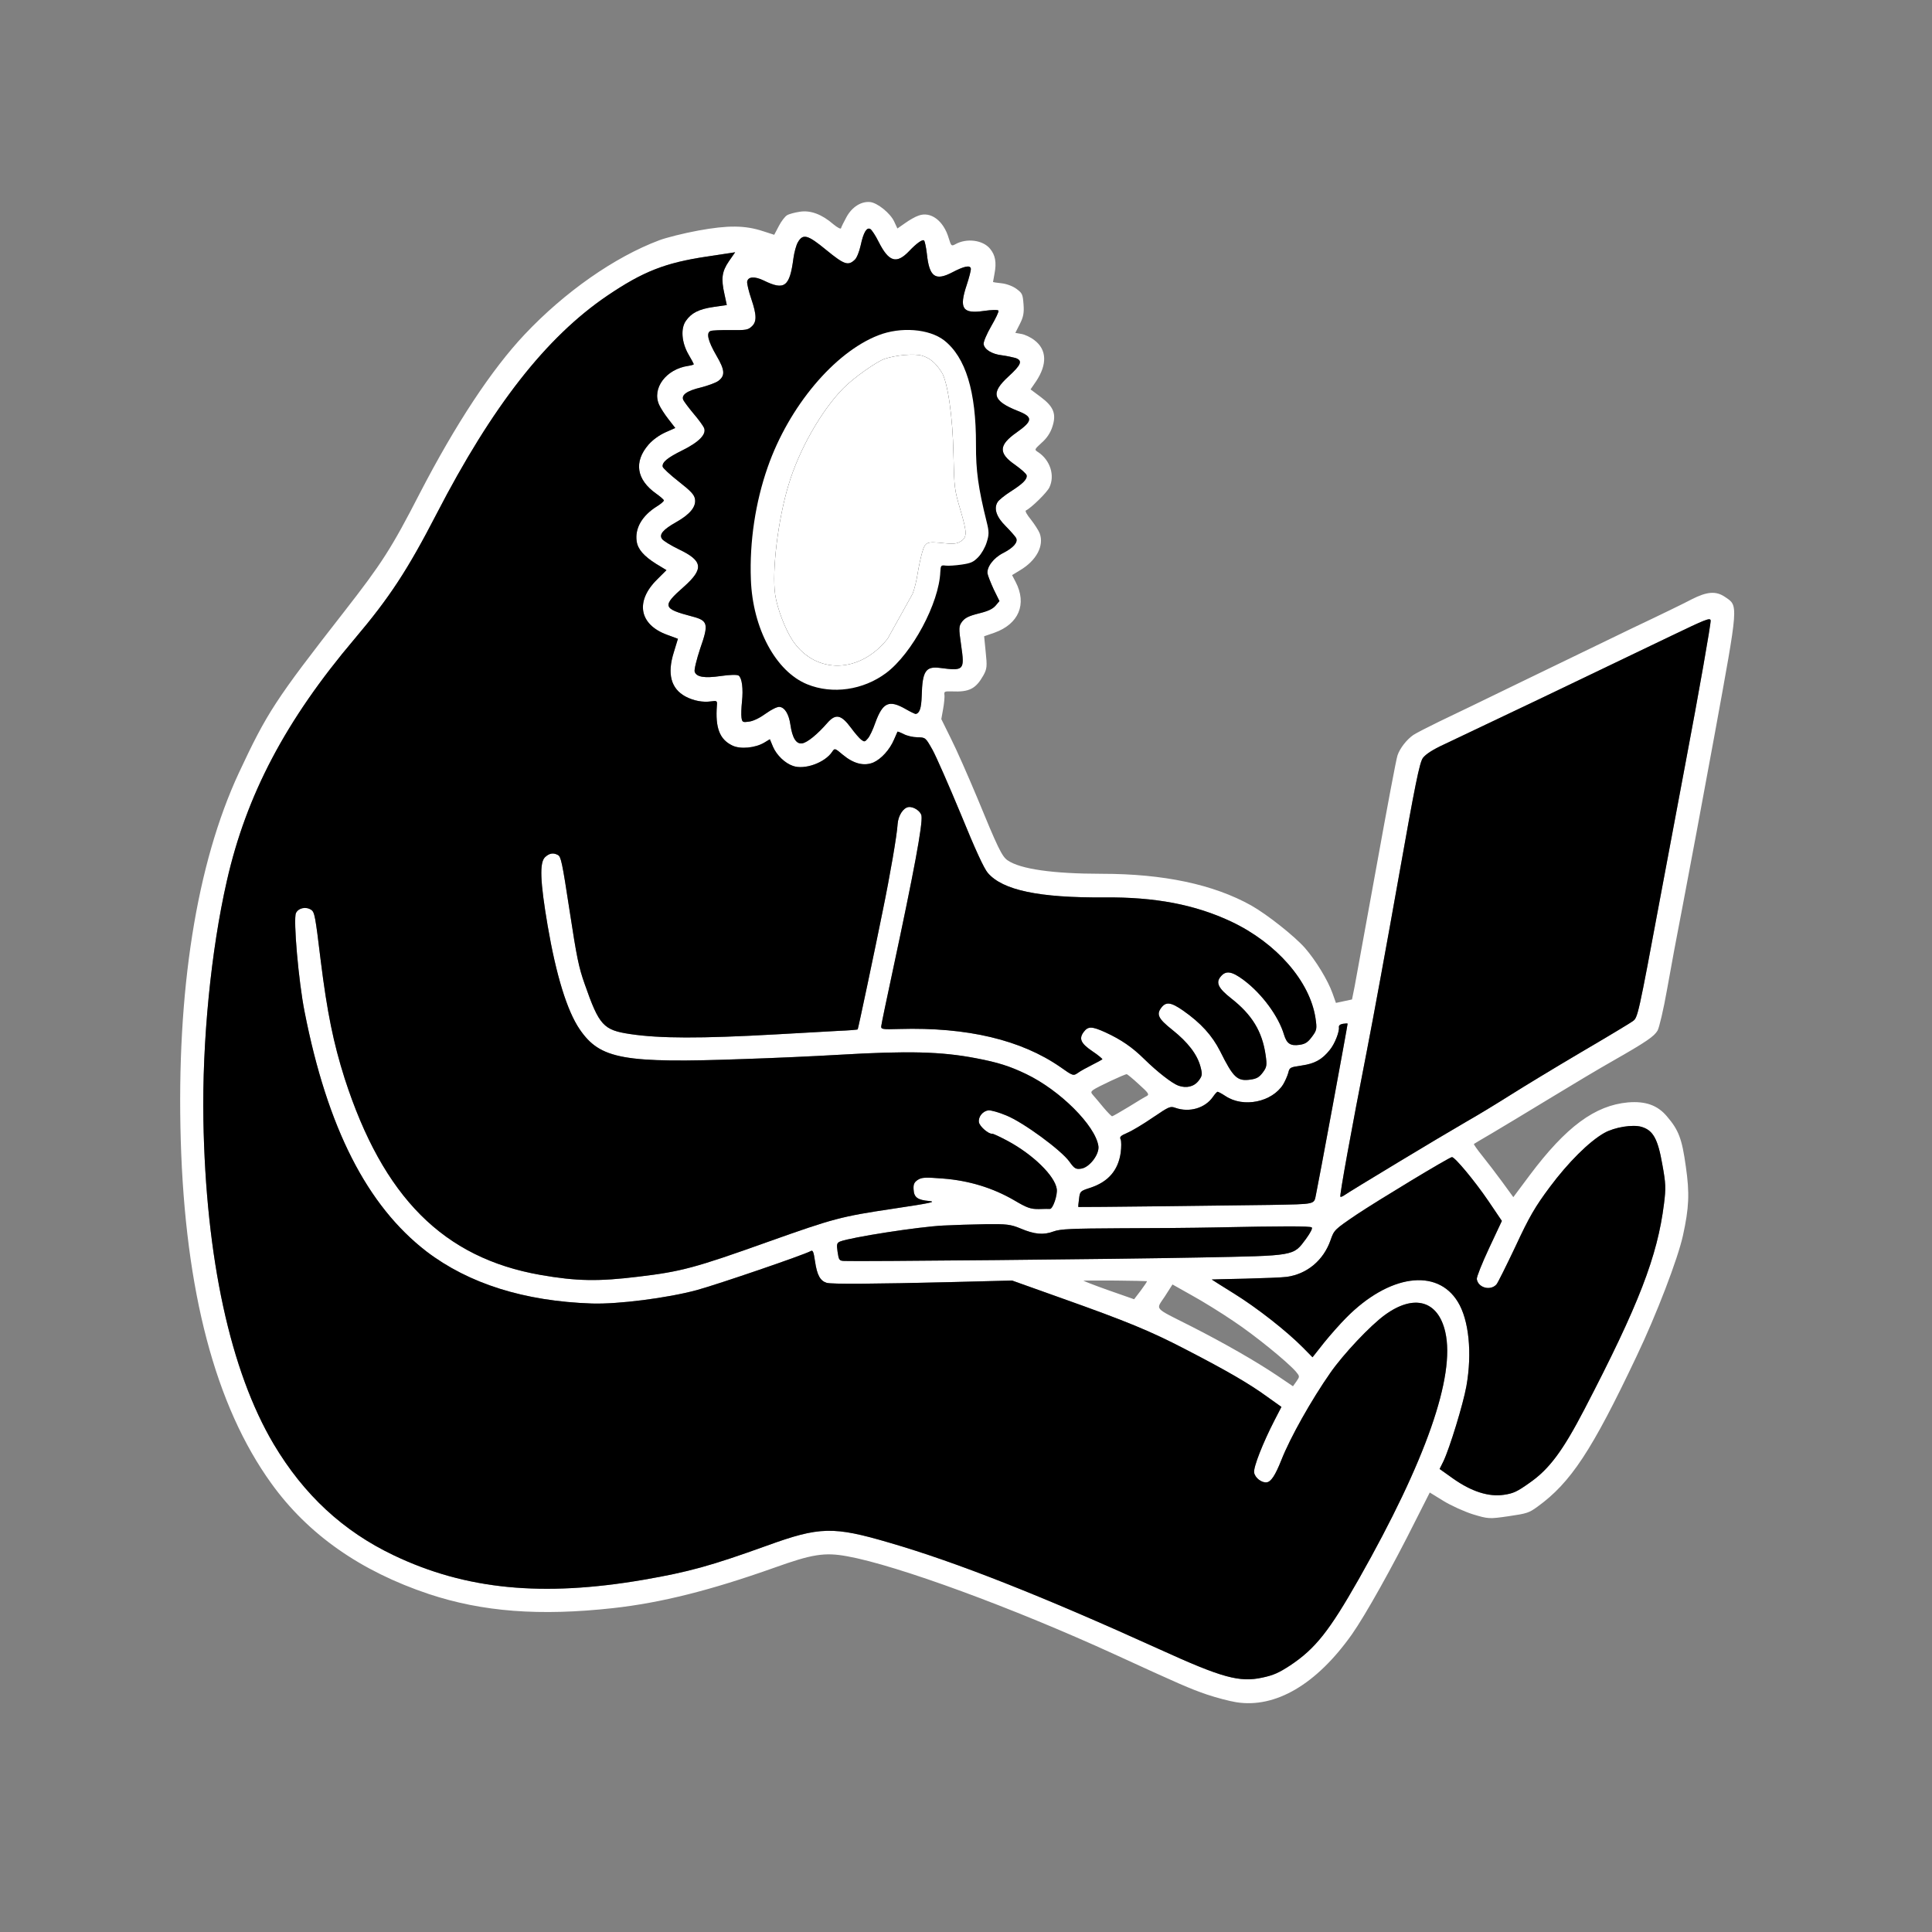 <svg width="1000" height="1000" viewBox="0 0 1000 1000" fill="none" xmlns="http://www.w3.org/2000/svg">
<rect x="0" y="0" width="1000" height="1000" fill="#808080" stroke="none"/>
<path d="M407.365 111.417C406.313 112.047 404.385 114.519 403.124 116.99L400.735 121.531L395.035 119.691C385.623 116.58 376.846 116.522 361.434 119.335C354.008 120.701 344.904 122.978 341.199 124.374C318.065 133.075 292.287 151.119 271.561 173.1C254.387 191.323 235.81 219.566 217.279 255.333C202.571 283.967 197.509 291.756 178.15 316.587C142.477 362.28 138.199 368.907 123.658 399.995C101.727 447.121 91.287 512.972 93.561 590.222C95.877 668.419 111.444 727.629 140.448 767.826C159.441 794.228 186.606 813.248 221.969 825.071C249.709 834.285 279.299 836.559 317.383 832.355C342.332 829.585 367.886 823.106 400.696 811.473C420.352 804.421 426.779 803.391 438.429 805.51C464.263 810.14 524.275 832.199 576.754 856.211C610.352 871.626 615.854 874.066 624.678 877.072C629.591 878.741 636.424 880.511 639.84 881.063C660.136 884.306 681.393 871.875 699.735 845.953C706.687 836.079 720.763 810.967 733.013 786.408L740.047 772.518L747.061 776.836C750.935 779.227 757.772 782.331 762.271 783.774C770.346 786.221 770.827 786.246 780.814 784.794C790.334 783.41 791.427 783.061 795.82 779.848C812.982 767.441 823.919 750.887 846.966 702.265C857.488 680.243 868.461 651.485 871.099 639.474C874.251 625.101 874.592 617.617 872.57 603.71C870.573 589.323 868.882 584.899 862.688 577.698C857.859 572.015 851.638 569.869 842.689 570.599C825.567 572.135 810.589 583.177 791.751 608.313L783.296 619.646L777.581 611.803C774.489 607.583 769.779 601.406 767.223 598.251C764.668 595.096 762.74 592.326 762.899 592.113C763.073 591.992 767.361 589.367 772.462 586.433C777.55 583.406 790.962 575.356 802.255 568.472C813.549 561.588 828.106 552.895 834.713 549.171C852.228 539.19 856.209 536.419 857.962 533.4C858.799 531.944 861.043 522.468 862.818 512.393C864.594 502.318 868.332 482.141 871.177 467.622C874.008 453.009 881.339 413.629 887.511 380.041C899.972 311.704 899.884 313.719 892.802 308.935C888.153 305.798 883.539 306.183 875.639 310.191C872.815 311.745 858.84 318.543 844.571 325.288C830.41 332.112 804.498 344.648 787.139 353.082C769.78 361.515 750.729 370.766 744.841 373.528C738.965 376.384 733.024 379.44 731.546 380.417C728.084 382.827 724.627 387.237 723.356 390.948C722.733 392.564 717.85 418.626 712.416 448.771C706.889 478.929 701.863 506.632 701.179 510.449L699.796 517.322L695.636 518.212L691.477 519.103L689.704 514.119C687.286 507.322 681.031 497.081 675.426 490.652C670.063 484.57 655.949 473.374 647.641 468.673C628.14 457.785 602.37 452.287 570.344 452.273C544.894 452.257 528.055 449.845 521.481 445.273C518.622 443.306 516.45 438.856 505.674 412.593C501.004 401.454 495.021 387.837 492.22 382.335L487.22 372.197L488.114 367.206C488.654 364.364 488.939 361.082 488.87 359.948C488.571 357.895 488.744 357.774 492.666 357.871C501.684 358.276 505.054 356.547 508.998 349.587C510.884 346.168 510.974 344.821 510.195 337.5L509.388 329.325L514.652 327.512C527.339 322.998 531.648 312.65 525.697 301.221L523.847 297.677L527.963 295.173C536.473 290.123 540.509 282.483 538.146 276.06C537.542 274.528 535.453 271.305 533.579 268.909C531.613 266.526 530.461 264.502 530.993 264.234C533.844 262.866 542.014 254.816 543.168 252.265C546.087 246.122 543.613 238.286 537.481 234.126C535.276 232.731 535.276 232.731 539.229 229.106C541.851 226.819 543.724 223.973 544.704 220.876C546.888 214.268 545.385 210.484 538.65 205.459L533.411 201.55L536.322 197.315C542.102 188.564 541.856 180.975 535.429 176.096C533.491 174.567 530.526 173.187 528.765 172.871L525.535 172.292L527.832 167.765C529.69 164.159 530.124 161.904 529.78 157.569C529.394 152.288 529.125 151.756 526.132 149.522C524.315 148.166 521.084 146.92 518.469 146.633C516.054 146.413 513.999 146.044 513.985 145.951C513.972 145.858 514.34 143.803 514.775 141.547C515.854 135.863 515.204 132.049 512.435 128.735C508.729 124.223 500.377 123.15 494.556 126.379C492.438 127.545 492.317 127.371 491.053 123.266C488.403 114.216 481.668 109.191 475.352 111.635C473.712 112.159 470.636 113.94 468.479 115.493L464.497 118.264L462.834 114.694C460.876 110.404 454.18 104.991 450.405 104.587C445.762 104.119 441.047 107.092 438.179 112.274C436.745 114.865 435.498 117.429 435.313 118.123C435.207 118.711 433.458 117.821 431.399 116.119C425.398 110.892 419.456 108.706 413.963 109.6C411.35 109.98 408.324 110.801 407.365 111.417ZM427.711 129.427C437.014 137.033 439.016 137.695 442.449 134.432C443.461 133.522 444.786 130.184 445.472 127.035C446.949 120.149 448.649 117.423 450.533 118.579C451.268 119.044 453.222 122 454.845 125.291C460.059 135.588 464.05 136.819 470.582 129.96C474.467 125.869 477.409 123.821 478.265 124.459C478.692 124.778 479.34 127.924 479.763 131.484C481.006 143.312 484.093 145.532 492.778 141.029C499.066 137.732 502.212 137.084 502.497 139.044C502.619 139.884 501.641 143.648 500.384 147.452C496.266 159.774 498.194 162.543 509.301 160.928C513.221 160.358 516.542 160.257 516.81 160.79C517.078 161.323 515.313 164.915 513.029 168.869C510.744 172.823 508.967 176.989 509.13 178.109C509.537 180.909 513.412 183.3 518.548 183.887C520.977 184.202 524.126 184.887 525.715 185.323C529.439 186.688 528.604 188.811 522.043 194.816C512.621 203.43 513.685 207.469 526.837 212.704C534.821 215.832 534.639 217.86 526.171 223.857C516.917 230.349 516.674 234.578 525.359 240.559C528.553 242.858 531.279 245.226 531.402 246.066C531.7 248.119 529.451 250.352 523.086 254.423C519.943 256.405 516.882 258.947 516.35 259.882C514.265 263.235 515.756 267.593 520.543 272.329C523.003 274.831 525.398 277.533 525.907 278.412C527.086 280.623 524.639 283.457 519.231 286.245C514.341 288.671 510.659 293.495 511.147 296.855C511.31 297.975 512.8 301.666 514.342 305.064L517.319 311.112L515.284 313.505C513.727 315.256 511.409 316.355 506.53 317.541C501.292 318.875 499.52 319.8 497.991 321.738C496.236 324.09 496.185 325.05 497.488 334.01C499.375 346.984 498.949 347.332 486.513 345.709C479.135 344.78 477.407 347.319 477.079 360.138C476.868 366.554 476.008 369.157 473.968 369.549C473.688 369.59 471.338 368.502 468.84 367.054C460.104 362.034 456.893 363.549 453.012 374.217C451.873 377.527 450.201 381.106 449.217 382.202C447.674 384.047 447.394 384.088 445.79 382.891C444.828 382.173 442.42 379.378 440.399 376.622C435.421 369.912 432.565 369.279 428.309 374.091C423.002 380.2 417.797 384.388 415.184 384.768C412.103 385.216 410.108 381.98 409.104 375.073C408.303 369.566 406.187 366.157 403.479 365.884C402.318 365.766 399.467 367.134 396.444 369.289C393.342 371.551 390.052 373.173 387.812 373.499C384.452 373.987 384.145 373.841 383.792 371.415C383.588 370.015 383.712 366.28 384.038 363.278C384.768 356.5 384.061 350.98 382.35 349.703C381.602 349.145 377.987 349.194 373.041 349.913C364.547 351.148 360.437 350.412 359.563 347.68C359.227 346.68 360.548 341.341 362.401 335.735C366.917 322.878 366.487 321.226 358.265 319.085C342.902 315.029 342.525 313.749 354.104 303.583C364.392 294.367 363.795 290.26 351.402 284.342C347.302 282.365 343.428 279.974 342.719 279.029C340.952 276.712 343.147 274.106 350.02 270.247C357.066 266.268 360.311 262.365 359.741 258.445C359.401 256.112 357.81 254.342 351.248 249.196C346.837 245.739 343.094 242.281 342.985 241.534C342.646 239.201 345.548 236.873 353.195 233.092C361.907 228.775 365.885 224.67 364.357 221.366C363.807 220.207 361.424 216.932 359.017 214.137C356.595 211.249 354.226 208.067 353.704 207.094C352.456 204.416 355.572 202.248 362.944 200.509C366.343 199.633 370.328 198.196 371.712 197.232C375.414 194.502 375.287 191.661 370.853 184.109C366.405 176.464 365.394 172.132 367.846 171.299C368.659 170.99 373.3 170.792 378.169 170.846C385.999 170.947 387.119 170.784 388.969 169.085C391.764 166.677 391.728 163.156 388.893 154.8C387.563 150.895 386.592 146.843 386.723 145.775C387.197 143.133 390.598 142.924 395.312 145.194C406.089 150.489 408.752 148.481 410.689 133.618C411.108 130.602 412.099 126.931 412.936 125.476C415.592 120.8 417.968 121.408 427.711 129.427ZM377.28 135.235C373.665 140.526 373.141 144.128 375.002 152.34L376.189 157.886L369.376 158.877C361.722 159.99 357.819 161.987 354.989 166.115C352.224 170.044 352.802 177.298 356.366 183.452C357.879 185.996 359.072 188.3 359.099 188.487C359.14 188.767 357.767 189.157 356.18 189.388C344.7 191.057 337.296 201.093 341.198 209.58C341.909 211.192 344.119 214.588 345.992 216.984L349.511 221.523L344.408 223.79C341.277 225.199 337.909 227.595 335.701 230.108C327.947 239.051 329.384 248.277 339.686 255.547C341.81 257.049 343.562 258.606 343.616 258.979C343.684 259.446 342.073 260.824 340.062 262.069C332.285 266.917 328.566 273.462 329.543 280.182C330.141 284.289 333.231 287.843 339.63 291.868L344.96 295.096L340.05 300.003C328.634 311.29 330.865 323.355 345.35 328.588L350.891 330.641L348.761 337.623C345.241 348.809 347.3 356.42 354.753 360.483C358.987 362.727 363.791 363.648 368.085 363.024C371.071 362.59 371.285 362.749 371.065 365.164C370.173 376.731 372.482 382.781 379.133 385.912C383.233 387.889 390.94 387.15 395.588 384.377L398.479 382.622L400.089 386.486C401.967 390.883 406.286 395.021 410.397 396.424C416.432 398.597 426.933 394.783 430.694 389.184C432.023 387.18 432.116 387.167 436.246 390.665C441.78 395.292 447.225 396.693 452.076 394.653C456.193 392.816 460.542 387.99 462.743 382.809C463.685 380.766 464.454 378.843 464.534 378.736C464.6 378.536 466.015 379.093 467.658 379.902C469.221 380.819 472.477 381.584 474.865 381.618C479.027 381.674 479.08 381.766 482.571 387.932C482.604 387.99 482.637 388.049 482.671 388.108C484.614 391.638 491.174 406.6 497.333 421.43C504.889 439.965 509.327 449.518 511.281 451.807C518.973 460.791 537.75 464.733 571.455 464.502C598.011 464.262 618.602 468.226 637.325 477.036C660.868 488.194 678.044 507.999 680.906 527.026C681.707 532.533 681.615 533.213 679.063 536.634C676.909 539.521 675.604 540.377 672.711 540.798C667.95 541.49 666.053 540.241 664.614 535.59C661.789 525.993 653.13 514.29 643.722 507.271C637.522 502.645 634.506 502.226 631.834 505.473C629.147 508.628 630.622 511.559 637.29 516.784C648.049 525.227 653.299 533.804 655.077 546.031C655.85 551.351 655.706 552.325 653.632 555.105C651.798 557.563 650.479 558.327 647.399 558.775C640.399 559.793 638.407 557.89 631.543 544.115C627.401 535.949 621.61 529.548 612.377 523.075C606.017 518.663 603.495 518.362 601.022 521.676C598.47 525.097 599.556 527.322 606.88 533.12C614.859 539.489 619.676 545.746 621.359 552.077C622.409 556.023 622.331 556.797 620.497 559.255C618.104 562.463 614.145 563.42 609.926 561.936C606.602 560.704 598.971 554.761 592.298 548.202C586.067 542.055 580.349 538.121 572.176 534.353C565.139 531.183 563.218 531.081 560.905 534.181C558.352 537.602 559.372 540.027 565.398 544.107C568.458 546.14 570.743 548.095 570.584 548.309C570.331 548.537 567.947 549.836 565.282 551.177C562.618 552.517 559.261 554.34 557.97 555.29C555.546 556.977 555.346 556.91 548.866 552.325C528.516 538.224 500.676 531.597 465.558 532.605C456.449 532.881 455.862 532.776 456.164 530.921C456.281 529.761 458.983 516.882 462.108 502.322C473.064 451.169 477.619 426.775 476.967 422.295C476.614 419.868 472.82 417.37 470.207 417.75C467.5 418.144 464.936 422.138 464.613 426.474C464.294 432.144 460.731 452.867 456.764 472.124C453.115 490.287 444.256 532.272 443.95 532.793C443.884 532.993 439.363 533.364 433.962 533.578C428.574 533.885 414.104 534.654 401.914 535.378C362.305 537.611 341.417 537.503 326.219 535.234C312.288 533.161 310.135 530.806 302.625 509.31C299.549 500.607 298.549 495.701 294.834 471.461C290.915 445.821 290.376 443.422 288.72 442.519C286.342 441.244 284.302 441.636 282.12 443.669C279.193 446.478 279.564 456.24 283.476 479.213C287.861 504.785 293.483 523.124 300.029 532.752C310.672 548.264 322.522 550.449 385.66 548.13C399.984 547.668 421.763 546.693 433.953 545.969C470.335 543.824 487.276 544.315 505.118 547.726C516.487 549.885 522.681 551.843 531.188 555.944C548.709 564.356 567.002 582.664 568.535 593.211C569.146 597.411 563.948 604.267 559.654 604.891C556.854 605.298 556.133 604.927 553.496 601.212C549.199 595.26 529.57 580.864 520.864 577.364C517.005 575.733 512.734 574.543 511.521 574.72C508.627 575.141 506.287 578.054 506.694 580.854C507.006 583.001 511.698 587.084 513.565 586.813C514.032 586.745 517.61 588.417 521.537 590.514C534.666 597.564 545.992 608.593 546.982 615.407C547.444 618.58 544.967 625.802 543.433 625.74C543.046 625.701 540.472 625.694 537.725 625.807C533.443 625.858 531.534 625.182 524.962 621.277C513.821 614.796 501.461 611.065 488.253 610.031C478.901 609.294 477.101 609.366 475.01 610.718C473.186 611.936 472.682 613.058 472.875 615.698C473.085 619.766 474.902 621.122 481.079 621.654C484.762 622.071 481.709 622.706 462.682 625.568C435.069 629.678 431.59 630.66 397.514 642.763C359.733 656.263 352.575 658.161 330.56 660.791C309.679 663.35 298.5 663.165 279.725 659.89C229.551 651.079 198.314 619.785 178.407 558.251C172.599 539.939 169.331 524.021 165.996 497.153C163.19 473.924 162.826 472.071 161.035 470.902C158.296 469.108 154.417 469.958 153.183 472.615C151.737 475.78 154.512 507.972 157.659 523.717C169.44 583.763 189.975 624.047 220.779 647.78C242.642 664.425 271.316 673.503 306.372 674.696C319.778 675.13 345.327 671.891 360.642 667.758C371.732 664.716 415.858 649.627 419.654 647.55C420.706 646.92 421.122 647.813 421.855 652.853C422.9 660.04 424.561 662.944 427.858 663.989C430.635 664.729 451.109 664.611 494.416 663.556L523.852 662.802L549.484 671.942C583.354 683.982 595.518 688.98 613.975 698.591C634.997 709.45 646.658 716.236 655.611 722.75L663.268 728.213L659.697 735.118C653.75 746.657 648.66 759.501 649.147 762.194C649.541 764.901 653.082 767.626 655.696 767.247C657.936 766.921 660.115 763.554 663.256 755.663C667.776 744.141 678.758 724.626 688.54 710.623C695.239 700.976 709.273 686.069 716.863 680.581C731.948 669.619 744.374 673.15 748.083 689.48C753.316 712.355 738.032 756.037 703.372 817.213C688.047 844.222 680.8 853.377 667.763 862.039C661.931 865.842 659.159 867.102 653.427 868.317C641.602 870.894 632.673 868.476 600.317 853.737C538.584 825.734 495.111 808.609 460.38 798.506C431.307 789.962 424.278 790.126 397.026 799.998C367.774 810.541 356.498 813.611 333.352 817.643C280.822 826.711 240.984 822.782 203.805 805.028C177.591 792.542 157.323 773.759 141.691 747.535C119.229 709.723 106.518 651.146 105.272 579.655C104.597 538.962 109.202 491.972 117.408 455.991C127.514 411.443 147.826 372.844 183.534 330.672C201.674 309.259 210.949 295.044 225.975 265.982C254.834 210.129 282.729 174.526 314.301 153.065C332.783 140.561 344.229 136.038 365.683 132.823L380.51 130.572L377.28 135.235ZM885.43 321.158C885.633 322.558 879.387 358.253 872.317 395.498C868.829 414.114 863.076 444.687 859.535 463.596C847.808 526.489 847.742 526.689 845.065 528.604C843.774 529.554 831.681 536.84 818.242 544.703C804.724 552.673 788.435 562.571 781.976 566.655C775.518 570.74 765.103 577.115 758.763 580.705C745.923 588.1 698.257 616.857 695.847 618.637C694.981 619.239 693.995 619.668 693.768 619.415C693.247 619.11 699.378 585.242 707.583 543.352C710.81 526.871 718.14 486.824 723.901 454.344C732.437 406.211 734.756 394.628 736.511 392.276C738.04 390.338 741.515 388.022 747.591 385.232C777.82 370.925 810.886 355.156 865.135 329.064C882.774 320.591 885.199 319.571 885.43 321.158ZM697.519 529.852C697.601 530.412 682.176 613.762 681.134 618.393C680.066 623.504 681.359 623.221 657.311 623.668C638.292 623.956 558.464 624.888 558.156 624.742C558.05 624.663 558.165 622.835 558.506 620.593C558.976 616.617 559.056 616.51 564.334 614.79C573.61 611.726 578.757 605.831 580.081 596.584C580.434 593.768 580.453 590.621 580.037 589.728C579.381 588.489 580.046 587.821 583.457 586.371C585.882 585.352 591.755 581.829 596.696 578.442C605.111 572.739 605.737 572.457 608.354 573.411C615.683 575.967 623.72 573.559 627.748 567.827C628.771 566.344 629.835 565.141 630.208 565.087C630.488 565.046 632.452 566.095 634.349 567.344C643.634 573.523 658.432 570.418 664.158 561.294C665.155 559.624 666.375 556.873 666.811 555.285C667.458 552.522 667.724 552.388 673.791 551.506C680.511 550.529 684.307 548.452 688.336 543.387C690.85 540.353 693.355 533.984 693.015 531.651C692.893 530.811 693.652 530.129 695.145 529.911C696.452 529.721 697.492 529.665 697.519 529.852ZM589.53 561.28C594.463 565.709 594.958 566.495 593.64 567.259C592.747 567.675 588.539 570.193 584.17 572.925C579.882 575.55 576.006 577.733 575.633 577.788C575.353 577.828 573.347 575.833 571.273 573.37C569.307 570.988 566.885 568.099 565.976 567.088C564.504 565.491 564.543 565.104 566.008 564.033C567.992 562.601 582.354 555.843 583.234 556C583.528 556.053 586.442 558.393 589.53 561.28ZM488.261 634.334C493.462 634.054 503.332 633.763 510.08 633.639C520.924 633.492 523.152 633.74 528.226 635.861C535.437 638.911 540.079 639.38 545.41 637.366C548.755 636.117 555.01 635.875 579.485 635.747C595.972 635.732 618.246 635.543 628.983 635.316C664.141 634.588 677.96 634.581 678.922 635.299C679.55 635.684 678.275 638.061 675.976 641.255C669.276 650.235 670.849 649.911 620.952 650.876C579.045 651.727 442.276 653.029 436.887 652.669C434.392 652.555 434.151 652.209 433.527 647.916C432.957 643.995 433.142 643.301 434.941 642.563C440.724 640.388 475.391 634.966 488.261 634.334ZM849.777 583.293C855.664 585.105 858.116 589.514 860.416 602.713C862.228 612.553 862.301 615.02 861.281 623.079C857.894 650.258 848.286 675.291 820.051 729.529C808.953 750.871 801.947 760.372 791.735 767.481C785.17 772.152 783.292 772.997 778.345 773.716C770.505 774.856 761.708 772.037 752.261 765.405L745.139 760.341L747.13 756.334C750.341 749.577 757.327 726.831 759.011 717.437C762.049 700.316 760.312 683.127 754.58 673.858C743.812 656.171 718.878 659.701 696.779 682.072C693.785 685.08 688.624 690.882 685.313 694.985L679.357 702.523L674.435 697.52C665.944 688.938 650.669 676.958 638.725 669.545C632.433 665.599 627.196 662.358 627.183 662.264C627.183 662.264 634.959 661.992 644.562 661.834C654.058 661.597 663.821 661.226 666.154 660.887C676.608 659.367 685.02 652.33 688.662 641.983C690.543 636.563 690.716 636.443 702.341 628.558C713.113 621.368 749.819 599.161 751.499 598.917C752.899 598.713 763.294 611.212 770.322 621.532L777.364 631.945L770.744 646.06C767.108 653.832 764.245 661.015 764.394 662.042C765.046 666.522 771.399 668.267 774.525 664.858C775.191 664.189 779.61 655.255 784.426 645.119C791.538 629.789 794.592 624.579 802.25 614.316C811.662 601.701 822.479 590.883 830.404 586.395C835.692 583.434 845.185 581.863 849.777 583.293ZM577.512 662.815C586.196 662.887 593.465 663.069 593.666 663.135C593.786 663.308 592.378 665.419 590.463 667.985L587.02 672.489L573.563 667.774C566.127 665.138 560.466 662.911 560.839 662.857C561.306 662.789 568.735 662.757 577.512 662.815ZM638.414 683.791C649.597 691.22 666.144 704.73 670.705 709.881C672.792 712.436 672.792 712.436 671.064 714.975L669.243 717.527L660.893 711.879C649.91 704.517 633.587 695.168 616.399 686.421C596.647 676.426 598.238 678.196 602.916 671.035L606.875 664.836L616.839 670.44C622.329 673.454 632.068 679.472 638.414 683.791Z" fill="white"/>
<path d="M377.28 135.235C373.665 140.526 373.141 144.128 375.002 152.34L376.189 157.886L369.376 158.877C361.722 159.99 357.819 161.987 354.989 166.115C352.224 170.044 352.802 177.298 356.366 183.452C357.879 185.996 359.072 188.3 359.099 188.487C359.14 188.767 357.767 189.157 356.18 189.388C344.7 191.057 337.296 201.093 341.198 209.58C341.909 211.192 344.119 214.588 345.992 216.984L349.511 221.523L344.408 223.79C341.277 225.199 337.909 227.595 335.701 230.108C327.947 239.051 329.384 248.277 339.686 255.547C341.81 257.049 343.562 258.606 343.616 258.979C343.684 259.446 342.073 260.824 340.062 262.069C332.285 266.917 328.566 273.462 329.543 280.182C330.141 284.289 333.231 287.843 339.63 291.868L344.96 295.096L340.05 300.003C328.634 311.29 330.865 323.355 345.35 328.588L350.891 330.641L348.761 337.623C345.241 348.809 347.3 356.42 354.753 360.483C358.987 362.727 363.791 363.648 368.085 363.024C371.071 362.59 371.285 362.749 371.065 365.164C370.173 376.731 372.482 382.781 379.133 385.912C383.233 387.889 390.94 387.15 395.588 384.377L398.479 382.622L400.089 386.486C401.967 390.883 406.286 395.021 410.397 396.424C416.432 398.597 426.933 394.783 430.694 389.184C432.023 387.18 432.116 387.167 436.246 390.665C441.78 395.292 447.225 396.693 452.076 394.653C456.193 392.816 460.542 387.99 462.743 382.809C463.685 380.766 464.454 378.843 464.534 378.736C464.6 378.536 466.015 379.093 467.658 379.902C469.221 380.819 472.477 381.584 474.865 381.618C479.027 381.674 479.08 381.766 482.571 387.932L482.671 388.108C484.614 391.638 491.174 406.6 497.333 421.43C504.889 439.965 509.327 449.518 511.281 451.807C518.973 460.791 537.75 464.733 571.455 464.502C598.011 464.262 618.602 468.226 637.325 477.036C660.868 488.194 678.044 507.999 680.906 527.026C681.707 532.533 681.615 533.213 679.063 536.634C676.909 539.521 675.604 540.377 672.711 540.798C667.95 541.49 666.053 540.241 664.614 535.59C661.789 525.993 653.13 514.29 643.722 507.271C637.522 502.645 634.506 502.226 631.834 505.473C629.147 508.628 630.622 511.559 637.29 516.784C648.049 525.227 653.299 533.804 655.077 546.031C655.85 551.351 655.706 552.325 653.632 555.105C651.798 557.563 650.479 558.327 647.399 558.775C640.399 559.793 638.407 557.89 631.543 544.115C627.401 535.949 621.61 529.548 612.377 523.075C606.017 518.663 603.495 518.362 601.022 521.676C598.47 525.097 599.556 527.322 606.88 533.12C614.859 539.489 619.676 545.746 621.359 552.077C622.409 556.023 622.331 556.797 620.497 559.255C618.104 562.463 614.145 563.42 609.926 561.936C606.602 560.704 598.971 554.761 592.298 548.202C586.067 542.055 580.349 538.121 572.176 534.353C565.139 531.183 563.218 531.081 560.905 534.181C558.352 537.602 559.372 540.027 565.398 544.107C568.458 546.14 570.743 548.095 570.584 548.309C570.331 548.537 567.947 549.836 565.282 551.177C562.618 552.517 559.261 554.34 557.97 555.29C555.546 556.977 555.346 556.91 548.866 552.325C528.516 538.224 500.676 531.597 465.558 532.605C456.449 532.881 455.862 532.776 456.164 530.921C456.281 529.761 458.983 516.882 462.108 502.322C473.064 451.169 477.619 426.775 476.967 422.295C476.614 419.868 472.82 417.37 470.207 417.75C467.5 418.144 464.936 422.138 464.613 426.474C464.294 432.144 460.731 452.867 456.764 472.124C453.115 490.287 444.256 532.272 443.95 532.793C443.884 532.993 439.363 533.364 433.962 533.578C428.574 533.885 414.104 534.654 401.914 535.378C362.305 537.611 341.417 537.503 326.219 535.234C312.288 533.161 310.135 530.806 302.625 509.31C299.549 500.607 298.549 495.701 294.834 471.461C290.915 445.821 290.376 443.422 288.72 442.519C286.342 441.244 284.302 441.636 282.12 443.669C279.193 446.478 279.564 456.24 283.476 479.213C287.861 504.785 293.483 523.124 300.029 532.752C310.672 548.264 322.522 550.449 385.66 548.13C399.984 547.668 421.763 546.693 433.953 545.969C470.335 543.824 487.276 544.315 505.118 547.726C516.487 549.885 522.681 551.843 531.188 555.944C548.709 564.356 567.002 582.664 568.535 593.211C569.146 597.411 563.948 604.267 559.654 604.891C556.854 605.298 556.133 604.927 553.496 601.212C549.199 595.26 529.57 580.864 520.864 577.364C517.005 575.733 512.734 574.543 511.521 574.72C508.627 575.141 506.287 578.054 506.694 580.854C507.006 583.001 511.698 587.084 513.565 586.813C514.032 586.745 517.61 588.417 521.537 590.514C534.666 597.564 545.992 608.593 546.982 615.407C547.444 618.58 544.967 625.802 543.433 625.74C543.046 625.701 540.472 625.694 537.725 625.807C533.443 625.858 531.534 625.182 524.962 621.277C513.821 614.796 501.461 611.065 488.253 610.031C478.901 609.294 477.101 609.366 475.01 610.718C473.186 611.936 472.682 613.058 472.875 615.698C473.085 619.766 474.902 621.122 481.079 621.654C484.762 622.071 481.709 622.706 462.682 625.568C435.069 629.678 431.59 630.66 397.514 642.763C359.733 656.263 352.575 658.161 330.56 660.791C309.679 663.35 298.5 663.165 279.725 659.89C229.551 651.079 198.314 619.785 178.407 558.251C172.599 539.939 169.331 524.021 165.996 497.153C163.19 473.924 162.826 472.071 161.035 470.902C158.296 469.108 154.417 469.958 153.183 472.615C151.737 475.78 154.512 507.972 157.659 523.717C169.44 583.763 189.975 624.047 220.779 647.78C242.642 664.425 271.316 673.503 306.372 674.696C319.778 675.13 345.327 671.891 360.642 667.758C371.732 664.716 415.858 649.627 419.654 647.55C420.706 646.92 421.122 647.813 421.855 652.853C422.9 660.04 424.561 662.944 427.858 663.989C430.635 664.729 451.109 664.611 494.416 663.556L523.852 662.802L549.484 671.942C583.354 683.982 595.518 688.98 613.975 698.591C634.997 709.45 646.658 716.236 655.611 722.75L663.268 728.213L659.697 735.118C653.75 746.657 648.66 759.501 649.147 762.194C649.541 764.901 653.082 767.626 655.696 767.247C657.936 766.921 660.115 763.554 663.256 755.663C667.776 744.141 678.758 724.626 688.54 710.623C695.239 700.976 709.273 686.069 716.863 680.581C731.948 669.619 744.374 673.15 748.083 689.48C753.316 712.355 738.032 756.037 703.372 817.213C688.047 844.222 680.8 853.377 667.763 862.039C661.931 865.842 659.159 867.102 653.427 868.317C641.602 870.894 632.673 868.476 600.317 853.737C538.584 825.734 495.111 808.609 460.38 798.506C431.307 789.962 424.278 790.126 397.026 799.998C367.774 810.541 356.498 813.611 333.352 817.643C280.822 826.711 240.984 822.782 203.805 805.028C177.591 792.542 157.323 773.759 141.691 747.535C119.229 709.723 106.518 651.146 105.272 579.655C104.597 538.962 109.202 491.972 117.408 455.991C127.514 411.443 147.826 372.844 183.534 330.672C201.674 309.259 210.949 295.044 225.975 265.982C254.834 210.129 282.729 174.526 314.301 153.065C332.783 140.561 344.229 136.038 365.683 132.823L380.51 130.572L377.28 135.235Z" fill="black"/>
<path d="M849.777 583.293C855.664 585.105 858.116 589.514 860.416 602.713C862.228 612.553 862.301 615.02 861.281 623.079C857.894 650.258 848.286 675.291 820.051 729.529C808.953 750.871 801.947 760.372 791.735 767.481C785.17 772.152 783.292 772.997 778.345 773.716C770.505 774.856 761.708 772.037 752.261 765.405L745.139 760.341L747.13 756.334C750.341 749.577 757.327 726.831 759.011 717.437C762.049 700.316 760.312 683.127 754.58 673.858C743.812 656.171 718.878 659.701 696.779 682.072C693.785 685.08 688.624 690.882 685.313 694.985L679.357 702.523L674.435 697.52C665.944 688.938 650.669 676.958 638.725 669.545C632.433 665.599 627.196 662.358 627.183 662.264C627.183 662.264 634.959 661.992 644.562 661.834C654.058 661.597 663.821 661.226 666.154 660.887C676.608 659.367 685.02 652.33 688.662 641.983C690.543 636.563 690.716 636.443 702.341 628.558C713.113 621.368 749.819 599.161 751.499 598.917C752.899 598.713 763.294 611.212 770.322 621.532L777.364 631.945L770.744 646.06C767.108 653.832 764.245 661.015 764.394 662.042C765.046 666.522 771.399 668.267 774.525 664.858C775.191 664.189 779.61 655.255 784.426 645.119C791.538 629.789 794.592 624.579 802.25 614.316C811.662 601.701 822.479 590.883 830.404 586.395C835.692 583.434 845.185 581.863 849.777 583.293Z" fill="black"/>
<path d="M697.519 529.852C697.601 530.412 682.176 613.762 681.134 618.393C680.066 623.504 681.359 623.221 657.311 623.668C638.292 623.956 558.464 624.888 558.156 624.742C558.05 624.663 558.165 622.835 558.506 620.593C558.976 616.617 559.056 616.51 564.334 614.79C573.61 611.726 578.757 605.831 580.081 596.584C580.434 593.768 580.453 590.621 580.037 589.728C579.381 588.489 580.046 587.821 583.457 586.371C585.882 585.352 591.755 581.829 596.696 578.442C605.111 572.739 605.737 572.457 608.354 573.411C615.683 575.967 623.72 573.559 627.748 567.827C628.771 566.344 629.835 565.141 630.208 565.087C630.488 565.046 632.452 566.095 634.349 567.344C643.634 573.523 658.432 570.418 664.158 561.294C665.155 559.624 666.375 556.873 666.811 555.285C667.458 552.522 667.724 552.388 673.791 551.506C680.511 550.529 684.307 548.452 688.336 543.387C690.85 540.353 693.355 533.984 693.015 531.651C692.893 530.811 693.652 530.129 695.145 529.911C696.452 529.721 697.492 529.665 697.519 529.852Z" fill="black"/>
<path d="M885.43 321.158C885.633 322.558 879.387 358.253 872.317 395.498C868.829 414.114 863.076 444.687 859.535 463.596C847.808 526.489 847.742 526.689 845.065 528.604C843.774 529.554 831.681 536.84 818.242 544.703C804.724 552.673 788.435 562.571 781.976 566.655C775.518 570.74 765.103 577.115 758.763 580.705C745.923 588.1 698.257 616.857 695.847 618.637C694.981 619.239 693.995 619.668 693.768 619.415C693.247 619.11 699.378 585.242 707.583 543.352C710.81 526.871 718.14 486.824 723.901 454.344C732.437 406.211 734.756 394.628 736.511 392.276C738.04 390.338 741.515 388.022 747.591 385.232C777.82 370.925 810.886 355.156 865.135 329.064C882.774 320.591 885.199 319.571 885.43 321.158Z" fill="black"/>
<path d="M427.711 129.427C437.014 137.033 439.016 137.695 442.449 134.432C443.461 133.522 444.786 130.184 445.472 127.035C446.949 120.149 448.649 117.423 450.533 118.579C451.268 119.044 453.222 122 454.845 125.291C460.059 135.588 464.05 136.819 470.582 129.96C474.467 125.869 477.409 123.821 478.265 124.459C478.692 124.778 479.34 127.924 479.763 131.484C481.006 143.312 484.093 145.532 492.778 141.029C499.066 137.732 502.212 137.084 502.497 139.044C502.619 139.884 501.641 143.648 500.384 147.452C496.266 159.774 498.194 162.543 509.301 160.928C513.221 160.358 516.542 160.257 516.81 160.79C517.078 161.323 515.313 164.915 513.029 168.869C510.744 172.823 508.967 176.989 509.13 178.109C509.537 180.909 513.412 183.3 518.548 183.887C520.977 184.202 524.126 184.887 525.715 185.323C529.439 186.688 528.604 188.811 522.043 194.816C512.621 203.43 513.685 207.469 526.837 212.704C534.821 215.832 534.639 217.86 526.171 223.857C516.917 230.349 516.674 234.578 525.359 240.559C528.553 242.858 531.279 245.226 531.402 246.066C531.7 248.119 529.451 250.352 523.086 254.423C519.943 256.405 516.882 258.947 516.35 259.882C514.265 263.235 515.756 267.593 520.543 272.329C523.003 274.831 525.398 277.533 525.907 278.412C527.086 280.623 524.639 283.457 519.231 286.245C514.341 288.671 510.659 293.495 511.147 296.855C511.31 297.975 512.8 301.666 514.342 305.064L517.319 311.112L515.284 313.505C513.727 315.256 511.409 316.355 506.53 317.541C501.292 318.875 499.52 319.8 497.991 321.738C496.236 324.09 496.185 325.05 497.488 334.01C499.375 346.984 498.949 347.332 486.513 345.709C479.135 344.78 477.407 347.319 477.079 360.138C476.868 366.554 476.008 369.157 473.968 369.549C473.688 369.59 471.338 368.502 468.84 367.054C460.104 362.034 456.893 363.549 453.012 374.217C451.873 377.527 450.201 381.106 449.217 382.202C447.674 384.047 447.394 384.088 445.79 382.891C444.828 382.173 442.42 379.378 440.399 376.622C435.421 369.912 432.565 369.279 428.309 374.091C423.002 380.2 417.797 384.388 415.184 384.768C412.103 385.216 410.108 381.98 409.104 375.073C408.303 369.566 406.187 366.157 403.479 365.884C402.318 365.766 399.467 367.134 396.444 369.289C393.342 371.551 390.052 373.173 387.812 373.499C384.452 373.987 384.145 373.841 383.792 371.415C383.588 370.015 383.712 366.28 384.038 363.278C384.768 356.5 384.061 350.98 382.35 349.703C381.602 349.145 377.987 349.194 373.041 349.913C364.547 351.148 360.437 350.412 359.563 347.68C359.227 346.68 360.548 341.341 362.401 335.735C366.917 322.878 366.487 321.226 358.265 319.085C342.902 315.029 342.525 313.749 354.104 303.583C364.392 294.367 363.795 290.26 351.402 284.342C347.302 282.365 343.428 279.974 342.719 279.029C340.952 276.712 343.147 274.106 350.02 270.247C357.066 266.268 360.311 262.365 359.741 258.445C359.401 256.112 357.81 254.342 351.248 249.196C346.837 245.739 343.094 242.281 342.985 241.534C342.646 239.201 345.548 236.873 353.195 233.092C361.907 228.775 365.885 224.67 364.357 221.366C363.807 220.207 361.424 216.932 359.017 214.137C356.595 211.249 354.226 208.067 353.704 207.094C352.456 204.416 355.572 202.248 362.944 200.509C366.343 199.633 370.328 198.196 371.712 197.232C375.414 194.502 375.287 191.661 370.853 184.109C366.405 176.464 365.394 172.132 367.846 171.299C368.659 170.99 373.3 170.792 378.169 170.846C385.999 170.947 387.119 170.784 388.969 169.085C391.764 166.677 391.728 163.156 388.893 154.8C387.563 150.895 386.592 146.843 386.723 145.775C387.197 143.133 390.598 142.924 395.312 145.194C406.089 150.489 408.752 148.481 410.689 133.618C411.108 130.602 412.099 126.931 412.936 125.476C415.592 120.8 417.968 121.408 427.711 129.427Z" fill="black"/>
<path d="M488.261 634.334C493.462 634.054 503.332 633.763 510.08 633.639C520.924 633.492 523.152 633.74 528.226 635.861C535.437 638.911 540.079 639.38 545.41 637.366C548.755 636.117 555.01 635.875 579.485 635.747C595.972 635.732 618.246 635.543 628.983 635.316C664.141 634.588 677.96 634.581 678.922 635.299C679.55 635.684 678.275 638.061 675.976 641.255C669.276 650.235 670.849 649.911 620.952 650.876C579.045 651.727 442.276 653.029 436.887 652.669C434.392 652.555 434.151 652.209 433.527 647.916C432.957 643.995 433.142 643.301 434.941 642.563C440.724 640.388 475.391 634.966 488.261 634.334Z" fill="black"/>
<path fill-rule="evenodd" clip-rule="evenodd" d="M397.353 241.825C408.319 210.399 431.885 182.383 454.618 173.549C466.251 168.998 480.913 170.202 488.637 176.132C499.823 184.894 505.256 202.594 505.165 230.151C505.105 243.503 506.328 252.57 510.68 270.046C512.014 275.285 511.951 276.819 510.707 280.717C509.939 283.306 507.961 286.739 506.297 288.41C503.81 290.964 502.464 291.541 497.704 292.233C494.53 292.695 490.85 292.944 489.489 292.761C487.06 292.447 486.901 292.66 486.709 295.929C486.109 312.123 472.089 338.275 458.682 348.325C446.82 357.198 430.86 359.519 417.788 354.176C401.579 347.574 389.572 325.302 388.655 299.988C387.899 280.369 391.023 259.901 397.353 241.825ZM487.425 192.701C484.225 187.734 481.297 185.3 477.213 184.083C473.235 182.946 463.82 183.743 457.823 185.759C453.652 187.223 441.721 195.63 436.493 200.965C425.197 212.424 413.577 232.794 408.193 250.828C402.702 268.781 399.448 295.56 401.226 307.787C402.271 314.973 406.554 326.074 410.436 331.799C422.404 349.216 445.105 348.679 459.438 330.583L472.358 307.356C473.273 305.126 474.409 300.481 474.947 296.972C475.485 293.463 476.58 288.538 477.333 285.855C478.934 280.476 479.56 280.194 488.659 281.158C492.729 281.615 495.089 281.462 496.674 280.565C500.723 278.26 500.718 276.26 497.126 264.011C493.964 253.221 493.95 252.67 493.528 236.026L493.506 235.182C493.178 215.882 490.518 197.589 487.425 192.701Z" fill="white"/>
<path d="M477.213 184.083C481.297 185.3 484.225 187.734 487.425 192.701C490.518 197.589 493.178 215.882 493.506 235.182L493.528 236.026C493.95 252.67 493.964 253.221 497.126 264.011C500.718 276.26 500.723 278.26 496.674 280.565C495.089 281.462 492.729 281.615 488.659 281.158C479.56 280.194 478.934 280.476 477.333 285.855C476.58 288.538 475.485 293.463 474.947 296.972C474.409 300.481 473.273 305.126 472.358 307.356L459.438 330.583C445.105 348.679 422.404 349.216 410.436 331.799C406.554 326.074 402.271 314.973 401.226 307.787C399.448 295.56 402.702 268.781 408.193 250.828C413.577 232.794 425.197 212.424 436.493 200.965C441.721 195.63 453.652 187.223 457.823 185.759C463.82 183.743 473.235 182.946 477.213 184.083Z" fill="white"/>
</svg>
